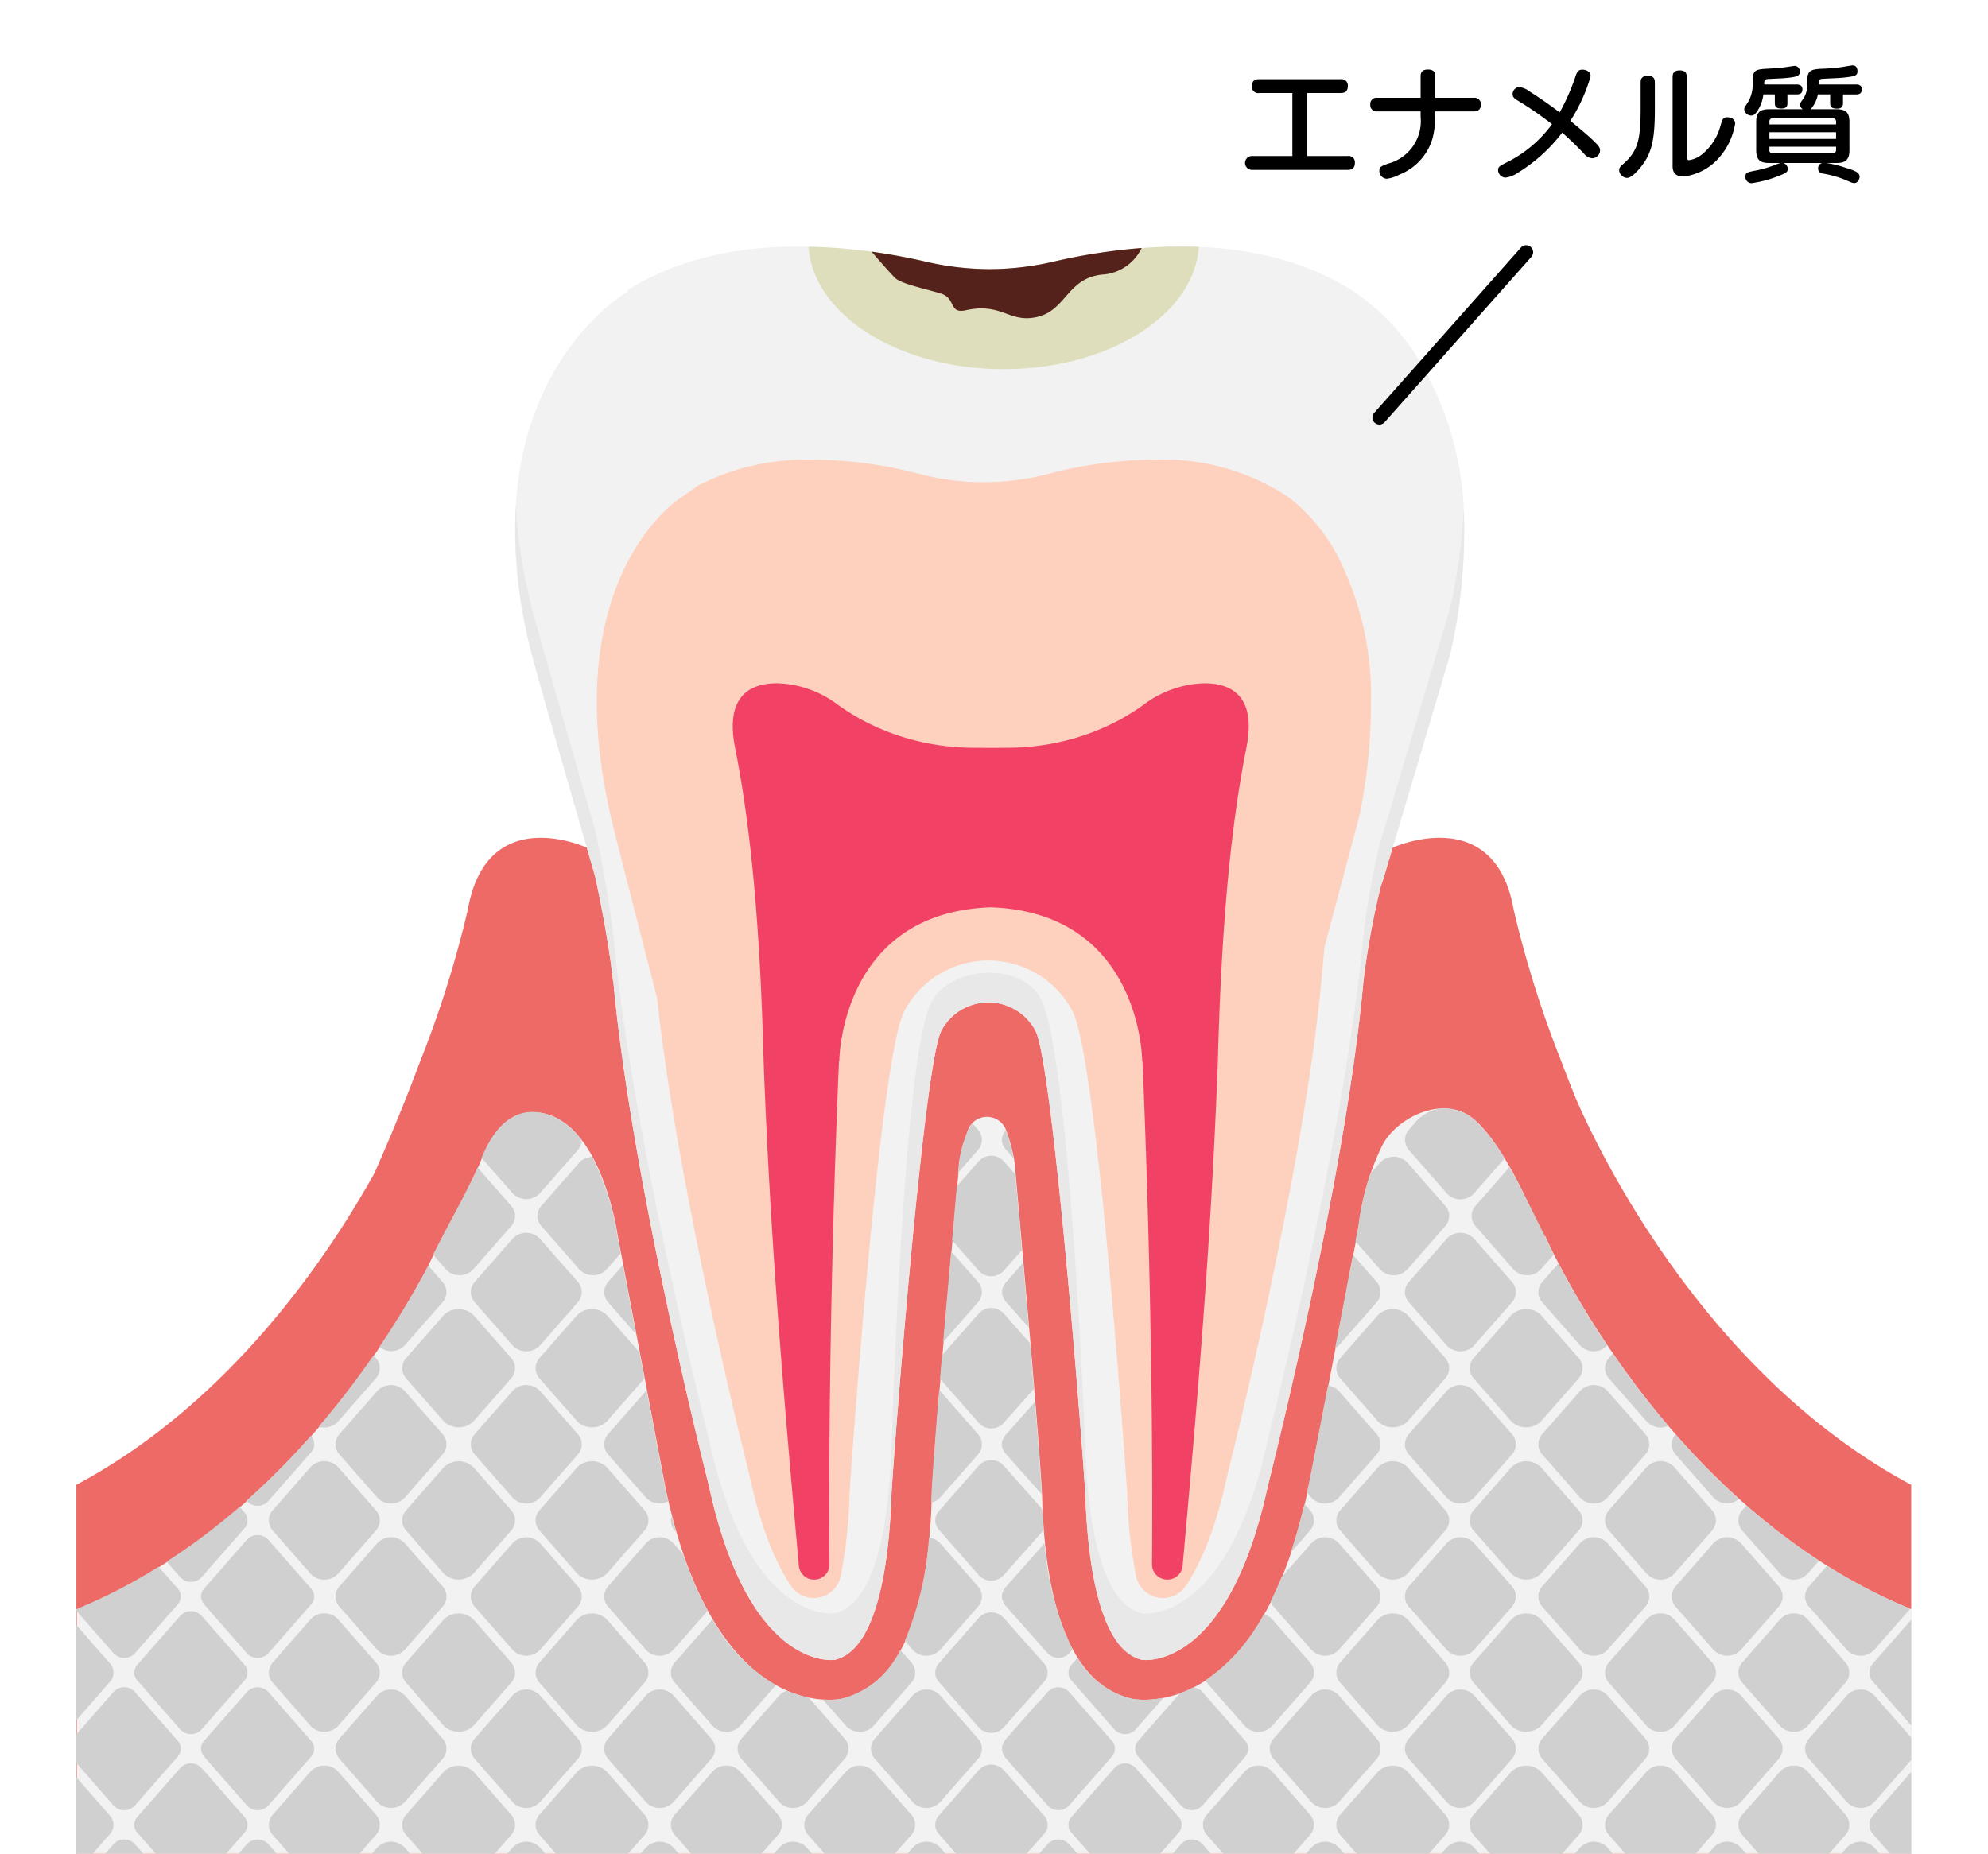<svg xmlns="http://www.w3.org/2000/svg" viewBox="0 0 187.5 174.868"><defs><style>.cls-1{fill:#f2f2f2;}.cls-2{fill:#ed6a67;}.cls-3{fill:#fdd1be;}.cls-4{fill:#e8e8e8;}.cls-5{fill:#d0d0d0;}.cls-6{fill:#f14265;}.cls-7{fill:#dedebd;}.cls-8{fill:#54221a;}.cls-9{fill:none;}</style></defs><g id="レイヤー_2" data-name="レイヤー 2"><g id="レイヤー_1-2" data-name="レイヤー 1"><path class="cls-1" d="M134.874,35.887a21.004,21.004,0,0,0-7.424-8.54c-5.125-3.203-11.109-4.154-16.615-4.082A53.595,53.595,0,0,0,99.308,24.695a26.987,26.987,0,0,1-5.974.694,26.988,26.988,0,0,1-5.974-.694,53.595,53.595,0,0,0-11.527-1.43c-5.507-.072-11.49.879-16.615,4.082,0,0-.004.056-.013.156-1.995,1.236-14.946,10.295-9.148,33.836-.047.136,5.372,18.911,6.084,21.379H56.141s1.214,5.49,1.679,9.833l.023-.023c1.697,18.889,9.013,47.612,9.013,47.612,3.806,17.669,11.871,16.446,11.871,16.446,4.193-.974,5.15-9.805,5.35-15.545.069-1.978,2.991-40.588,4.711-43.815a5.021,5.021,0,0,1,8.864,0c1.72,3.227,4.642,41.837,4.711,43.815.201,5.74,1.157,14.571,5.35,15.545,0,0,8.065,1.223,11.871-16.446,0,0,7.311-28.703,9.011-47.592l.003.003A73.92,73.92,0,0,1,130.219,83.657h0c.148-.433.229-.668.229-.668l6.311-21.218a50.828,50.828,0,0,0,1.33-11.603A29.985,29.985,0,0,0,134.874,35.887Z"/><path class="cls-2" d="M179.66,174.868h.599V140.07c-20.177-10.768-30.285-33.258-31.742-36.707-.41-1.04-.824-2.079-1.215-3.127a100.668,100.668,0,0,1-4.544-14.451c-1.812-10.186-11.411-5.818-11.411-5.818l-.899,3.022s-.082.235-.229.668a73.92,73.92,0,0,0-1.62,8.894l-.003-.003c-1.7,18.889-9.011,47.592-9.011,47.592-3.806,17.669-11.871,16.446-11.871,16.446-4.193-.974-5.15-9.805-5.35-15.545-.069-1.978-2.991-40.588-4.711-43.815a5.021,5.021,0,0,0-8.864,0c-1.72,3.227-4.642,41.837-4.711,43.815-.201,5.74-1.157,14.571-5.35,15.545,0,0-8.065,1.223-11.871-16.446,0,0-7.316-28.723-9.013-47.612l-.023.023c-.465-4.342-1.679-9.833-1.679-9.833h0c-.129-.448-.415-1.437-.794-2.75,0,0-9.408-4.369-11.22,5.818A100.667,100.667,0,0,1,39.584,100.236c-1.318,3.534-2.757,7.017-4.283,10.461-4.733,8.475-13.933,21.813-28.098,29.373v34.798H179.66Z"/><path class="cls-1" d="M180.297,174.868V151.816c-23.39-9.554-34.57-35.229-34.57-35.229l-.045.494c-.082-.202-.16-.406-.244-.607-1.311-3.167-3.724-8.509-6.343-10.825-2.809-2.484-7.313-.292-8.715,2.383a23.387,23.387,0,0,0-2.237,7.682c-2.377,12.561-4.595,24.089-4.858,25.191-3.821,17.553-12.022,19.448-15.37,19.448a6.08,6.08,0,0,1-.942-.066l-.145-.022-.143-.032c-7.798-1.812-8.255-14.925-8.407-19.273-.095-2.117-.645-9.187-1.248-16.11L95.717,109.878c-.022-.166-.043-.324-.065-.49a15.786,15.786,0,0,0-.787-2.838,1.917,1.917,0,0,0-3.55.001,15.785,15.785,0,0,0-.787,2.838l-.065.489-1.314,14.973c-.609,6.905-1.159,13.971-1.255,16.126-.151,4.315-.61,17.446-8.401,19.256l-.154.035-.156.024a6.333,6.333,0,0,1-.925.062c-3.348,0-11.549-1.896-15.397-19.559-.109-.456-.112-.545-4.605-24.257,0,0-1.401-10.066-6.788-11.463-3.202-.831-5.013,1.673-6.051,4.27-1.335,3.341-3.659,7.009-5.169,10.392-3.811,7.15-14.644,24.58-33.006,32.08v23.052Z"/><path class="cls-3" d="M129.305,66.296a28.802,28.802,0,0,0-2.492-12.467,17.168,17.168,0,0,0-5.214-6.883l-.152-.1a21.381,21.381,0,0,0-12.483-3.485l-.485.004a40.068,40.068,0,0,0-9.542,1.328,24.14,24.14,0,0,1-12.291,0,40.085,40.085,0,0,0-9.562-1.328l-.466-.004a22.359,22.359,0,0,0-10.999,2.558l-.004.05-1.502,1.04c-1.165.807-11.252,8.493-6.615,29.531l.116.529c.353,1.461,1.647,6.562,4.363,17.1,1.954,18.339,8.639,44.722,8.709,44.997l.033.143c1.092,5.071,2.535,8.308,3.902,10.321a2.59,2.59,0,0,0,4.665-.919,45.672,45.672,0,0,0,.841-7.807c.013-.383,2.771-41.03,5.173-45.537a8.974,8.974,0,0,1,15.842,0c2.394,4.494,5.16,45.152,5.173,45.537a45.663,45.663,0,0,0,.84,7.807,2.59,2.59,0,0,0,4.665.919c1.366-2.013,2.809-5.25,3.901-10.322l.033-.143c.072-.284,7.253-28.62,8.905-46.971l.256-2.833L128.226,76.92A52.56,52.56,0,0,0,129.305,66.296Z"/><path class="cls-4" d="M136.76,57.379l-6.311,21.218s-.082.235-.229.668a73.919,73.919,0,0,0-1.62,8.894l-.003-.003c-1.7,18.889-9.011,47.592-9.011,47.592-3.806,17.669-11.871,16.446-11.871,16.446-4.193-.974-5.15-9.805-5.35-15.545-.069-1.978-1.498-36.644-4.123-42.272-1.7-3.646-8.56-3.378-10.414.192-2.609,5.024-3.68,40.102-3.749,42.08-.201,5.74-1.157,14.571-5.35,15.545,0,0-8.065,1.223-11.871-16.446,0,0-7.316-28.723-9.013-47.612l-.023.023c-.465-4.342-1.679-9.833-1.679-9.833h0c-.713-2.468-6.131-21.242-6.084-21.379a49.542,49.542,0,0,1-1.412-9.198,45.329,45.329,0,0,0,1.412,13.59c-.047.136,5.372,18.911,6.084,21.379H56.141s1.214,5.49,1.679,9.833l.023-.023c1.697,18.889,9.013,47.612,9.013,47.612,3.806,17.669,11.871,16.446,11.871,16.446,4.193-.974,5.15-9.805,5.35-15.545.069-1.978,2.991-40.588,4.711-43.815a5.021,5.021,0,0,1,8.864,0c1.72,3.227,4.642,41.837,4.711,43.815.201,5.74,1.157,14.571,5.35,15.545,0,0,8.065,1.223,11.871-16.446,0,0,7.311-28.703,9.011-47.592l.003.003A73.92,73.92,0,0,1,130.219,83.657c.148-.433.229-.668.229-.668l6.311-21.218a50.828,50.828,0,0,0,1.33-11.603c.003-.71-.017-1.398-.051-2.07A52.861,52.861,0,0,1,136.76,57.379Z"/><path class="cls-5" d="M111.161,172.891a1.11,1.11,0,0,0,0-1.486l-4.038-4.61a1.375,1.375,0,0,0-2.025,0l-4.038,4.61a1.11,1.11,0,0,0,0,1.486l1.732,1.978h6.637Z"/><path class="cls-5" d="M100.774,157.788a1.123,1.123,0,0,0,.285.743l4.038,4.61a1.364,1.364,0,0,0,1.293.417,1.31,1.31,0,0,0,.732-.417l2.611-2.98a9.655,9.655,0,0,1-1.856.185,6.08,6.08,0,0,1-.942-.066l-.145-.022-.143-.032a8.111,8.111,0,0,1-5.014-3.836l-.574.655A1.124,1.124,0,0,0,100.774,157.788Z"/><path class="cls-5" d="M100.833,173.973a1.375,1.375,0,0,0-2.025,0l-.793.895h3.602Z"/><path class="cls-5" d="M113.413,173.973a1.375,1.375,0,0,0-2.025,0l-.785.895h3.594Z"/><path class="cls-5" d="M126.287,174.309a1.775,1.775,0,0,0-2.614,0l-.49.559h3.594Z"/><path class="cls-5" d="M136.311,173.107a1.433,1.433,0,0,0,0-1.918l-3.554-4.057a2.009,2.009,0,0,0-2.794,0l-3.554,4.057a1.433,1.433,0,0,0,0,1.918l1.543,1.761h6.816Z"/><path class="cls-5" d="M123.552,173.107a1.433,1.433,0,0,0,0-1.918l-3.554-4.057a1.775,1.775,0,0,0-2.615,0l-3.554,4.057a1.433,1.433,0,0,0,0,1.918l1.543,1.761h6.637Z"/><path class="cls-5" d="M98.477,173.01a1.288,1.288,0,0,0,0-1.724l-3.814-4.305a1.595,1.595,0,0,0-2.35,0L88.541,171.286a1.288,1.288,0,0,0,0,1.724l1.628,1.858h6.66Z"/><path class="cls-5" d="M88.684,174.309a1.775,1.775,0,0,0-2.614,0l-.49.559h3.594Z"/><path class="cls-5" d="M176.787,174.309a1.775,1.775,0,0,0-2.614,0l-.49.559h3.594Z"/><path class="cls-5" d="M85.948,173.107a1.433,1.433,0,0,0,0-1.918l-3.554-4.057a1.775,1.775,0,0,0-2.614,0l-3.554,4.057a1.433,1.433,0,0,0,0,1.918l1.543,1.761h6.637Z"/><path class="cls-5" d="M119.751,164.968a1.423,1.423,0,0,0,.148.617,1.498,1.498,0,0,0,.22.342l.441.503,3.114,3.554a1.775,1.775,0,0,0,2.614,0l3.114-3.554.441-.503a1.433,1.433,0,0,0,0-1.918l-3.554-4.057a1.775,1.775,0,0,0-2.614,0l-3.554,4.057A1.451,1.451,0,0,0,119.751,164.968Z"/><path class="cls-5" d="M94.831,164.106a1.31,1.31,0,0,0-.137.227,1.137,1.137,0,0,0-.093.154c-.008.019-.016.037-.023.056a1.228,1.228,0,0,0,.132,1.086,1.299,1.299,0,0,0,.121.201l3.977,4.491a1.375,1.375,0,0,0,2.025,0l4.038-4.61a1.11,1.11,0,0,0,0-1.486l-4.038-4.61a1.375,1.375,0,0,0-2.025,0l-.929,1.061v-.049Z"/><path class="cls-5" d="M121.775,154.8l-1.777-2.028a1.658,1.658,0,0,0-.802-.485,17.433,17.433,0,0,1-5.506,6.23,1.444,1.444,0,0,0,.139.23l3.554,4.057a1.775,1.775,0,0,0,2.615,0l3.554-4.057a1.433,1.433,0,0,0,0-1.918Z"/><path class="cls-5" d="M139.047,169.984l3.554-4.057a1.433,1.433,0,0,0,0-1.918l-3.554-4.057a1.775,1.775,0,0,0-2.614,0l-3.554,4.057a1.433,1.433,0,0,0,0,1.918l3.114,3.554.441.503v0A1.775,1.775,0,0,0,139.047,169.984Z"/><path class="cls-5" d="M151.627,174.309a1.775,1.775,0,0,0-2.614,0l-.49.559h3.594Z"/><path class="cls-5" d="M149.013,159.952l-3.554,4.057a1.451,1.451,0,0,0-.368.959,1.43,1.43,0,0,0,.201.725l.006.013a1.539,1.539,0,0,0,.161.22l3.554,4.057a1.775,1.775,0,0,0,2.614,0l3.554-4.057a1.433,1.433,0,0,0,0-1.918l-3.554-4.057A1.775,1.775,0,0,0,149.013,159.952Z"/><path class="cls-5" d="M161.471,173.107a1.433,1.433,0,0,0,0-1.918l-3.114-3.554-.441-.503a1.775,1.775,0,0,0-2.614,0l-3.554,4.057a1.433,1.433,0,0,0,0,1.918l1.543,1.761h6.637Z"/><path class="cls-5" d="M156.248,152.234a1.745,1.745,0,0,0-.553.223,1.623,1.623,0,0,0-.366.292c-.008.009-.018.015-.026.024h-0l-3.554,4.057a1.433,1.433,0,0,0,0,1.918l3.554,4.057a1.769,1.769,0,0,0,1.91.464,1.701,1.701,0,0,0,.223-.098,1.63,1.63,0,0,0,.482-.366l3.554-4.057a1.433,1.433,0,0,0,0-1.918l-1.777-2.028-1.777-2.028a1.73,1.73,0,0,0-1.307-.574A1.844,1.844,0,0,0,156.248,152.234Z"/><path class="cls-5" d="M174.051,173.107a1.433,1.433,0,0,0,0-1.918l-3.554-4.057a1.775,1.775,0,0,0-2.614,0l-3.554,4.057a1.433,1.433,0,0,0,0,1.918l1.543,1.761h6.637Z"/><path class="cls-5" d="M164.207,174.309a1.775,1.775,0,0,0-2.614,0l-.49.559h3.594Z"/><path class="cls-5" d="M161.593,145.592l-3.554,4.057a1.433,1.433,0,0,0,0,1.918l3.554,4.057 0.0 0c.008.009.018.015.026.024a1.622,1.622,0,0,0,.366.292,1.727,1.727,0,0,0,.471.197,1.826,1.826,0,0,0,.444.061,1.73,1.73,0,0,0,1.307-.574l3.554-4.057a1.496,1.496,0,0,0,.276-.457,1.415,1.415,0,0,0,.092-.502,1.45,1.45,0,0,0-.368-.959L164.207,145.592A1.775,1.775,0,0,0,161.593,145.592Z"/><path class="cls-5" d="M148.891,173.107a1.433,1.433,0,0,0,0-1.918l-3.554-4.057a2.009,2.009,0,0,0-2.794,0l-3.554,4.057a1.433,1.433,0,0,0,0,1.918l1.543,1.761h6.816Z"/><path class="cls-5" d="M164.328,144.39l3.554,4.057a1.775,1.775,0,0,0,2.614,0l1.07-1.221a60.615,60.615,0,0,1-6.852-5.198l-.387.441a1.437,1.437,0,0,0,0,1.921Z"/><path class="cls-5" d="M139.047,174.309a1.775,1.775,0,0,0-2.614,0l-.49.559h3.594Z"/><path class="cls-5" d="M164.207,159.952a1.775,1.775,0,0,0-2.614,0l-3.554,4.057a1.45,1.45,0,0,0-.368.959,1.429,1.429,0,0,0,.201.725l.006.013a1.539,1.539,0,0,0,.161.22l3.051,3.483.503.574 0.0 0a1.775,1.775,0,0,0,2.614,0l3.554-4.057a1.492,1.492,0,0,0,.236-.375,1.417,1.417,0,0,0,.128-.538c0-.015.004-.031.004-.046a1.451,1.451,0,0,0-.368-.959Z"/><path class="cls-5" d="M170.497,162.804l3.554-4.057a1.433,1.433,0,0,0,0-1.918l-1.777-2.028-1.777-2.028a1.691,1.691,0,0,0-.945-.538,1.845,1.845,0,0,0-.724,0,1.691,1.691,0,0,0-.945.538l-1.777,2.028-1.777,2.028a1.433,1.433,0,0,0,0,1.918l3.554,4.057A1.775,1.775,0,0,0,170.497,162.804Z"/><path class="cls-5" d="M76.104,174.309a1.775,1.775,0,0,0-2.614,0L73,174.868h3.594Z"/><path class="cls-5" d="M107.064,164.968l.002.018a1.1,1.1,0,0,0,.116.465,1.152,1.152,0,0,0,.134.214c.012.015.021.031.034.046l4.038,4.61a1.375,1.375,0,0,0,2.025,0l4.038-4.61a1.162,1.162,0,0,0,.214-.354,1.109,1.109,0,0,0,.053-.192,1.098,1.098,0,0,0,.018-.196,1.124,1.124,0,0,0-.285-.743l-3.538-4.038-.5-.571h-0a1.314,1.314,0,0,0-.898-.421,11.228,11.228,0,0,1-1.221.529l-3.944,4.502A1.124,1.124,0,0,0,107.064,164.968Z"/><path class="cls-5" d="M151.748,130.03l3.554,4.057a1.778,1.778,0,0,0,2.026.424,83.314,83.314,0,0,1-5.218-6.813l-.363.414a1.433,1.433,0,0,0,0,1.918Z"/><path class="cls-5" d="M12.73,170.32l4.038-4.61a1.11,1.11,0,0,0,0-1.486L12.73,159.615a1.375,1.375,0,0,0-2.025,0l-3.502,3.998v2.709l3.502,3.998A1.375,1.375,0,0,0,12.73,170.32Z"/><path class="cls-5" d="M35.449,173.107a1.433,1.433,0,0,0,0-1.918l-3.554-4.057a1.775,1.775,0,0,0-2.614,0l-3.554,4.057a1.433,1.433,0,0,0,0,1.918l1.543,1.761h6.637Z"/><path class="cls-5" d="M31.617,134.338a1.629,1.629,0,0,0,.277-.251l3.554-4.057a1.433,1.433,0,0,0,0-1.918l-.22-.252a82.999,82.999,0,0,1-5.168,6.722A1.805,1.805,0,0,0,31.617,134.338Z"/><path class="cls-5" d="M174.173,159.952l-3.554,4.057a1.433,1.433,0,0,0,0,1.918l3.114,3.554.441.503 0.0 0a1.775,1.775,0,0,0,2.614,0l3.472-3.963V163.915l-3.031-3.46-.441-.503v-0A1.775,1.775,0,0,0,174.173,159.952Z"/><path class="cls-5" d="M63.773,144.535q-.215-.741-.418-1.527a1.42,1.42,0,0,0-.077.422,1.451,1.451,0,0,0,.368.96Z"/><path class="cls-5" d="M161.593,141.267a1.756,1.756,0,0,0,2.424.137,72.077,72.077,0,0,1-5.994-6.088,1.426,1.426,0,0,0,.016,1.894Z"/><path class="cls-5" d="M25.31,141.603l4.038-4.61a1.114,1.114,0,0,0,0-1.488l-.038-.043a71.971,71.971,0,0,1-6.061,6.1l.035.04A1.375,1.375,0,0,0,25.31,141.603Z"/><path class="cls-5" d="M45.423,109.228l2.907,3.318a1.775,1.775,0,0,0,2.614,0l3.554-4.057a1.446,1.446,0,0,0,.359-.907,6.409,6.409,0,0,0-3.429-2.517C48.27,104.247,46.468,106.671,45.423,109.228Z"/><path class="cls-5" d="M10.705,172.148a1.304,1.304,0,0,0-.331-.862l-3.171-3.62v7.202H8.746l1.628-1.858A1.304,1.304,0,0,0,10.705,172.148Z"/><path class="cls-5" d="M92.238,108.49a1.433,1.433,0,0,0,0-1.918l-.543-.62a9.544,9.544,0,0,0-1.206,3.431c-.03.164-.05.321-.065.487l-.067.768Z"/><path class="cls-5" d="M127.841,117.1l2.301,2.627a1.775,1.775,0,0,0,2.615,0l3.554-4.057a1.433,1.433,0,0,0,0-1.918l-3.554-4.057a1.775,1.775,0,0,0-2.615,0l-.911,1.04a27.671,27.671,0,0,0-1.127,4.972C128.017,116.173,127.929,116.636,127.841,117.1Z"/><path class="cls-5" d="M94.831,108.393l.756.854a15.694,15.694,0,0,0-.726-2.612l-.031.035a1.335,1.335,0,0,0-.253.436,1.085,1.085,0,0,0,0,.852A1.334,1.334,0,0,0,94.831,108.393Z"/><path class="cls-5" d="M132.879,108.49l3.554,4.057a1.738,1.738,0,0,0,2.614,0l2.849-3.252a16.07,16.07,0,0,0-2.839-3.654,4.265,4.265,0,0,0-2.548-1.067,3.72,3.72,0,0,0-3.038,1.322l-.593.677A1.455,1.455,0,0,0,132.879,108.49Z"/><path class="cls-5" d="M84.913,155.647a8.463,8.463,0,0,1-5.459,4.578l-.154.035-.156.024a6.333,6.333,0,0,1-.925.062c-.188,0-.394-.007-.611-.022l2.173,2.48a1.775,1.775,0,0,0,2.614,0l3.554-4.057a1.433,1.433,0,0,0,0-1.918Z"/><path class="cls-5" d="M69.567,164.968a1.429,1.429,0,0,0,.201.725l.006.013a1.534,1.534,0,0,0,.161.22l3.051,3.483.503.574 0.0 0a1.775,1.775,0,0,0,2.614,0l3.554-4.057a1.496,1.496,0,0,0,.236-.375,1.416,1.416,0,0,0,.128-.538c0-.015.004-.031.004-.046a1.451,1.451,0,0,0-.368-.959l-3.389-3.868a10.648,10.648,0,0,1-2.041-.648,1.635,1.635,0,0,0-.739.459l-3.554,4.057A1.451,1.451,0,0,0,69.567,164.968Z"/><path class="cls-5" d="M63.278,157.788a1.451,1.451,0,0,0,.368.959l3.554,4.057a1.769,1.769,0,0,0,1.91.464,1.707,1.707,0,0,0,.287-.134,1.455,1.455,0,0,0,.418-.33l3.357-3.832a16.384,16.384,0,0,1-5.971-6.2l-0.0 0-3.554,4.057A1.451,1.451,0,0,0,63.278,157.788Z"/><path class="cls-5" d="M73.368,173.107a1.433,1.433,0,0,0,0-1.918l-3.114-3.554-.441-.503h-0a1.775,1.775,0,0,0-2.614,0l-3.554,4.057a1.433,1.433,0,0,0,0,1.918l1.543,1.761h6.637Z"/><path class="cls-5" d="M63.524,174.309a1.775,1.775,0,0,0-2.614,0l-.49.559h3.594Z"/><path class="cls-5" d="M60.91,159.952l-3.554,4.057a1.451,1.451,0,0,0-.368.959,1.43,1.43,0,0,0,.201.725l.006.013a1.543,1.543,0,0,0,.161.22l3.554,4.057a1.775,1.775,0,0,0,2.614,0l3.554-4.057a1.433,1.433,0,0,0,0-1.918l-3.554-4.057A1.775,1.775,0,0,0,60.91,159.952Z"/><path class="cls-5" d="M86.07,159.952l-3.554,4.057a1.433,1.433,0,0,0,0,1.918l3.114,3.554.441.503v0a1.775,1.775,0,0,0,2.614,0l3.554-4.057a1.433,1.433,0,0,0,0-1.918l-3.114-3.554-.441-.503v-0A1.775,1.775,0,0,0,86.07,159.952Z"/><path class="cls-5" d="M31.648,164.968a1.423,1.423,0,0,0,.148.617,1.499,1.499,0,0,0,.22.342l.441.503,3.114,3.554a1.775,1.775,0,0,0,2.614,0l3.113-3.554.441-.503a1.433,1.433,0,0,0,0-1.918l-3.554-4.057a1.775,1.775,0,0,0-2.614,0l-3.554,4.057A1.451,1.451,0,0,0,31.648,164.968Z"/><path class="cls-5" d="M48.208,173.107a1.433,1.433,0,0,0,0-1.918l-3.554-4.057a2.009,2.009,0,0,0-2.794,0l-3.554,4.057a1.433,1.433,0,0,0,0,1.918l1.543,1.761h6.816Z"/><path class="cls-5" d="M38.185,174.309a1.775,1.775,0,0,0-2.614,0l-.49.559h3.594Z"/><path class="cls-5" d="M33.672,154.8l-1.777-2.028a1.691,1.691,0,0,0-.945-.538,1.845,1.845,0,0,0-.724,0,1.691,1.691,0,0,0-.945.538l-1.777,2.028-1.777,2.028a1.433,1.433,0,0,0,0,1.918l3.554,4.057a1.775,1.775,0,0,0,2.614,0l3.554-4.057a1.433,1.433,0,0,0,0-1.918Z"/><path class="cls-5" d="M60.788,173.107a1.433,1.433,0,0,0,0-1.918l-3.554-4.057a2.009,2.009,0,0,0-2.794,0l-3.554,4.057a1.433,1.433,0,0,0,0,1.918l1.543,1.761h6.816Z"/><path class="cls-5" d="M50.944,174.309a1.775,1.775,0,0,0-2.614,0l-.49.559h3.594Z"/><path class="cls-5" d="M50.944,169.984l3.554-4.057a1.433,1.433,0,0,0,0-1.918l-3.554-4.057a1.775,1.775,0,0,0-2.614,0l-3.554,4.057a1.433,1.433,0,0,0,0,1.918l3.113,3.554.441.503v0A1.775,1.775,0,0,0,50.944,169.984Z"/><path class="cls-5" d="M41.86,152.772l-3.554,4.057a1.433,1.433,0,0,0,0,1.918l3.554,4.057a2.009,2.009,0,0,0,2.794,0l3.554-4.057a1.433,1.433,0,0,0,0-1.918l-3.554-4.057a2.009,2.009,0,0,0-2.794,0Z"/><path class="cls-5" d="M142.543,124.055l-3.554,4.057a1.433,1.433,0,0,0,0,1.918l3.554,4.057a2.009,2.009,0,0,0,2.794 0l3.554-4.057a1.433,1.433,0,0,0,0-1.918l-3.554-4.057a2.009,2.009,0,0,0-2.794,0Z"/><path class="cls-5" d="M139.047,116.875a1.775,1.775,0,0,0-2.614,0l-3.554,4.057a1.433,1.433,0,0,0,0,1.918l3.114,3.554.441.503v0a1.775,1.775,0,0,0,2.614,0l3.554-4.057a1.433,1.433,0,0,0,0-1.918Z"/><path class="cls-5" d="M12.957,171.405a1.11,1.11,0,0,0,0,1.486l1.732,1.978h6.637l1.732-1.978a1.11,1.11,0,0,0,0-1.486L19.02,166.795a1.375,1.375,0,0,0-2.025,0Z"/><path class="cls-5" d="M145.09,121.891a1.43,1.43,0,0,0,.201.725l.006.013a1.539,1.539,0,0,0,.161.22l3.554,4.057a1.771,1.771,0,0,0,2.58.025,82.798,82.798,0,0,1-4.618-7.731l-1.517,1.731A1.451,1.451,0,0,0,145.09,121.891Z"/><path class="cls-5" d="M94.694,121.256a1.137,1.137,0,0,0-.093.154c-.008.019-.016.037-.023.056a1.228,1.228,0,0,0,.132,1.086,1.299,1.299,0,0,0,.121.201L97.026,125.231l-.034-.388-.501-5.709L94.831,121.029A1.31,1.31,0,0,0,94.694,121.256Z"/><path class="cls-5" d="M92.313,123.904l-3.464,3.954c-.064.747-.126,1.487-.186,2.213l3.65,4.167a1.595,1.595,0,0,0,2.35,0l.172-.196,2.679-3.022c-.113-1.389-.234-2.839-.36-4.304l-2.491-2.812A1.595,1.595,0,0,0,92.313,123.904Z"/><path class="cls-5" d="M129.963,124.055l-3.554,4.057a1.433,1.433,0,0,0,0,1.918l3.554,4.057a2.009,2.009,0,0,0,2.794,0l3.554-4.057a1.433,1.433,0,0,0,0-1.918l-3.554-4.057a2.009,2.009,0,0,0-2.794,0Z"/><path class="cls-5" d="M127.6,118.373c-.585,3.088-1.153,6.066-1.674,8.795a1.579,1.579,0,0,0,.362-.261l3.114-3.554.441-.503a1.433,1.433,0,0,0,0-1.918Z"/><path class="cls-5" d="M50.944,131.232a1.775,1.775,0,0,0-2.614,0l-3.554,4.057a1.437,1.437,0,0,0,0,1.921l3.554,4.057a1.775,1.775,0,0,0,2.614,0l3.554-4.057a1.437,1.437,0,0,0,0-1.921Z"/><path class="cls-5" d="M54.44,138.415l-3.554,4.057a1.433,1.433,0,0,0,0,1.918l3.554,4.057a2.009,2.009,0,0,0,2.794-.003l3.554-4.057a1.433,1.433,0,0,0,0-1.918l-3.554-4.057a2.009,2.009,0,0,0-2.794.003Z"/><path class="cls-5" d="M41.86,138.415l-3.554,4.057a1.433,1.433,0,0,0,0,1.918l3.554,4.057a2.009,2.009,0,0,0,2.794-.003l3.554-4.057a1.433,1.433,0,0,0,0-1.918l-3.554-4.057a2.009,2.009,0,0,0-2.794.003Z"/><path class="cls-5" d="M12.957,157.045a1.109,1.109,0,0,0,0,1.485l4.038,4.61a1.365,1.365,0,0,0,1.293.417,1.31,1.31,0,0,0,.732-.417l4.038-4.61a1.11,1.11,0,0,0,0-1.486L19.02,152.436a1.375,1.375,0,0,0-2.025,0Z"/><path class="cls-5" d="M19.02,148.783l4.038-4.61a1.114,1.114,0,0,0,0-1.488l-.465-.531a60.437,60.437,0,0,1-6.878,5.168l1.28,1.461A1.375,1.375,0,0,0,19.02,148.783Z"/><path class="cls-5" d="M38.185,131.232a1.775,1.775,0,0,0-2.614,0l-3.554,4.057a1.437,1.437,0,0,0,0,1.921l3.554,4.057a1.775,1.775,0,0,0,2.614,0l3.554-4.057a1.437,1.437,0,0,0,0-1.921Z"/><path class="cls-5" d="M13.514,174.868l-.784-.895a1.375,1.375,0,0,0-2.025,0l-.784.895Z"/><path class="cls-5" d="M56.988,136.249a1.451,1.451,0,0,0,.368.96l3.554,4.057a1.764,1.764,0,0,0,2.108.365c-.065-.281-.133-.556-.196-.845-.079-.331-.104-.478-1.832-9.612-.024.024-.057.032-.08.058l-3.554,4.057A1.45,1.45,0,0,0,56.988,136.249Z"/><path class="cls-5" d="M89.707,118.042l-.597,6.801q-.077.877-.153,1.753l3.281-3.746a1.433,1.433,0,0,0,0-1.918Z"/><path class="cls-5" d="M139.168,113.752a1.433,1.433,0,0,0,0,1.918l3.554,4.057a1.775,1.775,0,0,0,2.614,0l1.203-1.373c-.567-1.125-.851-1.775-.851-1.775s-2.081-4.269-3.328-6.471Z"/><path class="cls-5" d="M92.313,109.544l-2.067,2.36-.448,5.103,2.515,2.871a1.595,1.595,0,0,0,2.35,0l1.724-1.945-.628-7.152-1.096-1.237A1.595,1.595,0,0,0,92.313,109.544Z"/><path class="cls-5" d="M42.04,119.727a1.775,1.775,0,0,0,2.614,0l3.554-4.057a1.433,1.433,0,0,0,0-1.918l-3.172-3.621c-1.167,2.673-2.85,5.517-4.187,8.237Z"/><path class="cls-5" d="M10.374,158.65a1.288,1.288,0,0,0,0-1.724l-3.171-3.62v8.964Z"/><path class="cls-5" d="M54.62,109.695l-3.554,4.057a1.433,1.433,0,0,0,0,1.918l3.554,4.057a1.775,1.775,0,0,0,2.614,0l1.306-1.49c-.106-.558-.212-1.12-.323-1.707a25.251,25.251,0,0,0-2.371-7.392A1.711,1.711,0,0,0,54.62,109.695Z"/><path class="cls-5" d="M54.44,124.055l-3.554,4.057a1.433,1.433,0,0,0,0,1.918l3.554,4.057a2.009,2.009,0,0,0,2.794 0l3.542-4.043c-.146-.771-.301-1.593-.47-2.483l-3.072-3.506a2.009,2.009,0,0,0-2.794,0Z"/><path class="cls-5" d="M12.73,155.96l4.038-4.61a1.11,1.11,0,0,0,0-1.486l-1.81-2.066a51.544,51.544,0,0,1-7.755,4.009v.155l3.502,3.998A1.375,1.375,0,0,0,12.73,155.96Z"/><path class="cls-5" d="M50.944,116.875a1.775,1.775,0,0,0-2.614,0l-3.554,4.057a1.433,1.433,0,0,0,0,1.918l3.113,3.554.441.503v0a1.775,1.775,0,0,0,2.614,0l3.554-4.057a1.433,1.433,0,0,0,0-1.918Z"/><path class="cls-5" d="M56.988,121.891a1.43,1.43,0,0,0,.201.725l.006.013a1.543,1.543,0,0,0,.161.22l2.626,2.997c-.361-1.905-.77-4.068-1.232-6.506l-1.394,1.591A1.451,1.451,0,0,0,56.988,121.891Z"/><path class="cls-5" d="M41.86,124.055l-3.554,4.057a1.433,1.433,0,0,0,0,1.918l3.554,4.057a2.009,2.009,0,0,0,2.794,0l3.554-4.057a1.433,1.433,0,0,0,0-1.918l-3.554-4.057a2.009,2.009,0,0,0-2.794,0Z"/><path class="cls-5" d="M40.375,119.374c-.054.117-.114.237-.166.354a84.075,84.075,0,0,1-4.428,7.33,1.755,1.755,0,0,0,2.404-.152l3.113-3.554.441-.503a1.433,1.433,0,0,0,0-1.918Z"/><path class="cls-5" d="M155.303,138.412l-3.554,4.057a1.437,1.437,0,0,0,0,1.921l3.554,4.057a1.775,1.775,0,0,0,2.614,0l3.554-4.057a1.437,1.437,0,0,0,0-1.921l-3.554-4.057A1.775,1.775,0,0,0,155.303,138.412Z"/><path class="cls-5" d="M92.313,152.621l-3.772,4.305a1.288,1.288,0,0,0,0,1.724l1.886,2.153,1.886,2.153a1.484,1.484,0,0,0,.537.387,1.593,1.593,0,0,0,.313.097,1.659,1.659,0,0,0,.651,0,1.593,1.593,0,0,0,.313-.097,1.485,1.485,0,0,0,.537-.387l.004-.005,3.81-4.301a1.287,1.287,0,0,0,.002-1.72l-.002-.004-.002-.002-3.813-4.303A1.595,1.595,0,0,0,92.313,152.621Z"/><path class="cls-5" d="M38.185,145.592a1.775,1.775,0,0,0-2.614,0L32.016,149.649a1.433,1.433,0,0,0,0,1.918l3.554,4.057a1.775,1.775,0,0,0,2.614,0l3.554-4.057a1.433,1.433,0,0,0,0-1.918Z"/><path class="cls-5" d="M94.611,150.111c-.01.024-.024.047-.033.072a1.085,1.085,0,0,0,0.0.852v0c.009.024.022.047.032.071a1.304,1.304,0,0,0,.22.365l3.977,4.491a1.395,1.395,0,0,0,2.041,0l.312-.356a27.748,27.748,0,0,1-2.636-10.029L94.831,149.746A1.305,1.305,0,0,0,94.611,150.111Z"/><path class="cls-5" d="M60.91,145.592,57.356,149.649a1.45,1.45,0,0,0-.368.959,1.417,1.417,0,0,0,.092.502,1.496,1.496,0,0,0,.276.457l1.895,2.163,1.66,1.895a1.691,1.691,0,0,0,.945.538,1.762,1.762,0,0,0,1.669-.538l3.212-3.666a34.068,34.068,0,0,1-2.31-5.337l-.901-1.029A1.775,1.775,0,0,0,60.91,145.592Z"/><path class="cls-5" d="M123.023,141.866q-.592,2.523-1.299,4.61l1.827-2.086a1.437,1.437,0,0,0,0-1.921Z"/><path class="cls-5" d="M50.944,145.592a1.775,1.775,0,0,0-2.614,0L44.776,149.649a1.433,1.433,0,0,0,0,1.918l3.554,4.057a1.781,1.781,0,0,0,2.017.431,1.653,1.653,0,0,0,.597-.431l3.554-4.057a1.496,1.496,0,0,0,.276-.457,1.414,1.414,0,0,0,.092-.502,1.451,1.451,0,0,0-.368-.959Z"/><path class="cls-5" d="M54.44,152.772l-3.554,4.057a1.433,1.433,0,0,0,0,1.918l3.554,4.057a2.009,2.009,0,0,0,2.794,0l3.554-4.057a1.433,1.433,0,0,0,0-1.918l-3.554-4.057a2.009,2.009,0,0,0-2.794,0Z"/><path class="cls-5" d="M88.684,145.592a1.676,1.676,0,0,0-1.069-.526,30.39,30.39,0,0,1-2.276,9.724l.731.834a1.652,1.652,0,0,0,.597.431,1.78,1.78,0,0,0,2.017-.431l3.554-4.057a1.433,1.433,0,0,0,0-1.918Z"/><path class="cls-5" d="M149.013,145.592l-3.554,4.057a1.451,1.451,0,0,0-.368.959,1.417,1.417,0,0,0,.092.502,1.498,1.498,0,0,0,.276.457l1.895,2.163,1.66,1.895a1.692,1.692,0,0,0,.945.538,1.762,1.762,0,0,0,1.669-.538l3.554-4.057a1.433,1.433,0,0,0,0-1.918L151.627,145.592A1.775,1.775,0,0,0,149.013,145.592Z"/><path class="cls-5" d="M142.543,152.772l-3.554,4.057a1.433,1.433,0,0,0,0,1.918l3.554,4.057a2.009,2.009,0,0,0,2.794,0l3.554-4.057a1.433,1.433,0,0,0,0-1.918l-3.554-4.057a2.009,2.009,0,0,0-2.794,0Z"/><path class="cls-5" d="M180.166,151.767a51.773,51.773,0,0,1-7.848-4.058l-1.7,1.94a1.433,1.433,0,0,0,0,1.918l3.554,4.057a1.653,1.653,0,0,0,.597.431,1.781,1.781,0,0,0,2.017-.431Z"/><path class="cls-5" d="M139.047,145.592a1.775,1.775,0,0,0-2.614,0l-3.554,4.057a1.433,1.433,0,0,0,0,1.918l3.554,4.057a1.692,1.692,0,0,0,.945.538,1.839,1.839,0,0,0,.362.036,1.73,1.73,0,0,0,1.307-.574l3.554-4.057a1.496,1.496,0,0,0,.276-.457,1.413,1.413,0,0,0,.092-.502,1.451,1.451,0,0,0-.368-.959Z"/><path class="cls-5" d="M126.287,145.592a1.775,1.775,0,0,0-2.614,0l-2.812,3.21q-.497,1.217-1.025,2.271c.004.012.002.025.007.037a1.498,1.498,0,0,0,.276.457l3.554,4.057a1.775,1.775,0,0,0,2.614,0l3.554-4.057a1.433,1.433,0,0,0,0-1.918Z"/><path class="cls-5" d="M129.963,152.772l-3.554,4.057a1.433,1.433,0,0,0,0,1.918l3.554,4.057a2.009,2.009,0,0,0,2.794,0l3.554-4.057a1.433,1.433,0,0,0,0-1.918l-3.554-4.057a2.009,2.009,0,0,0-2.794,0Z"/><path class="cls-5" d="M94.578,135.822a1.019,1.019,0,0,0,0,.854,1.332,1.332,0,0,0,.253.436l3.409,3.85-0-.01c-.06-1.343-.304-4.681-.628-8.707L94.831,135.386A1.33,1.33,0,0,0,94.578,135.822Z"/><path class="cls-5" d="M129.963,138.415l-3.554,4.057a1.433,1.433,0,0,0,0,1.918l3.554,4.057a2.009,2.009,0,0,0,2.794-.003l3.554-4.057a1.433,1.433,0,0,0,0-1.918l-3.554-4.057a2.009,2.009,0,0,0-2.794.003Z"/><path class="cls-5" d="M142.543,138.415l-3.554,4.057a1.433,1.433,0,0,0,0,1.918l3.554,4.057a2.009,2.009,0,0,0,2.794-.003l3.554-4.057a1.433,1.433,0,0,0,0-1.918l-3.554-4.057a2.009,2.009,0,0,0-2.794.003Z"/><path class="cls-5" d="M126.287,131.232a1.672,1.672,0,0,0-1.041-.52c-1.041,5.421-1.797,9.287-1.979,10.093l.405.462a1.775,1.775,0,0,0,2.614,0l3.554-4.057a1.437,1.437,0,0,0,0-1.921Z"/><path class="cls-5" d="M139.047,131.232a1.775,1.775,0,0,0-2.614,0l-3.554,4.057a1.437,1.437,0,0,0,0,1.921l3.554,4.057a1.775,1.775,0,0,0,2.614,0l3.554-4.057a1.437,1.437,0,0,0,0-1.921Z"/><path class="cls-5" d="M88.684,131.232c-.031-.036-.078-.048-.111-.08-.369,4.5-.652,8.329-.718,9.816-.008.232-.018.502-.029.782a1.643,1.643,0,0,0,.858-.483l3.554-4.057a1.437,1.437,0,0,0,0-1.921Z"/><path class="cls-5" d="M92.313,138.261l-3.772,4.305a1.292,1.292,0,0,0,0,1.726l3.772,4.305a1.595,1.595,0,0,0,2.35,0l.051-.058,3.706-4.182c-.056-.73-.094-1.393-.121-1.995l-3.415-3.852-.22-.251A1.595,1.595,0,0,0,92.313,138.261Z"/><path class="cls-5" d="M149.013,131.232l-3.554,4.057a1.437,1.437,0,0,0-0,1.921l3.554,4.057a1.775,1.775,0,0,0,2.614,0l3.554-4.057a1.437,1.437,0,0,0,0-1.921L151.627,131.232A1.775,1.775,0,0,0,149.013,131.232Z"/><path class="cls-5" d="M19.247,164.225a1.124,1.124,0,0,0-.285.743l.002.018a1.102,1.102,0,0,0,.116.465,1.158,1.158,0,0,0,.135.214c.012.015.021.031.033.046l4.038,4.61h0a1.375,1.375,0,0,0,2.025,0l4.038-4.61a1.16,1.16,0,0,0,.214-.354,1.1,1.1,0,0,0,.053-.192,1.085,1.085,0,0,0,.018-.196,1.123,1.123,0,0,0-.285-.743l-3.538-4.038-.5-.571a1.375,1.375,0,0,0-2.025,0Z"/><path class="cls-5" d="M31.895,138.412a1.775,1.775,0,0,0-2.614,0l-3.554,4.057a1.437,1.437,0,0,0,0,1.921l3.554,4.057a1.775,1.775,0,0,0,2.614,0l3.554-4.057a1.437,1.437,0,0,0,0-1.921Z"/><path class="cls-5" d="M19.247,149.865a1.124,1.124,0,0,0-.285.743,1.103,1.103,0,0,0,.152.522,1.134,1.134,0,0,0,.133.221l4.038,4.61a1.281,1.281,0,0,0,.463.334,1.377,1.377,0,0,0,.269.083,1.421,1.421,0,0,0,.28.028,1.339,1.339,0,0,0,1.012-.445l4.038-4.61a1.11,1.11,0,0,0,0-1.486l-4.038-4.61v-0c-.006-.007-.014-.012-.02-.018a1.283,1.283,0,0,0-.526-.341,1.404,1.404,0,0,0-.439-.083c-.009-0-.018-.003-.028-.003a1.34,1.34,0,0,0-1.013.445Z"/><path class="cls-5" d="M22.501,174.868h3.594l-.784-.895a1.375,1.375,0,0,0-2.025,0Z"/><path class="cls-5" d="M176.644,171.286a1.288,1.288,0,0,0,0,1.724l1.628,1.858h1.987V167.16Z"/><path class="cls-5" d="M176.313,157.788a1.304,1.304,0,0,0,.331.862l1.886,2.153,1.729,1.974v-9.976l-3.615,4.126A1.304,1.304,0,0,0,176.313,157.788Z"/><path class="cls-6" d="M114.865,100.087c.33-12.601,1.183-21.951,2.689-29.543,1.002-5.049-1.58-6.13-4.106-6.08a9.959,9.959,0,0,0-5.574,2.011,20.785,20.785,0,0,1-2.6,1.601,21.75,21.75,0,0,1-4.996,1.848,22.96,22.96,0,0,1-3.193.523c-.314.029-.613.05-.895.064s-.545.023-.79.026c-1.222.018-2.694.018-3.917,0-.244-.004-.508-.012-.79-.026s-.58-.035-.895-.064a22.959,22.959,0,0,1-3.193-.523A21.749,21.749,0,0,1,81.611,68.076a20.785,20.785,0,0,1-2.6-1.601,9.959,9.959,0,0,0-5.574-2.011c-2.526-.05-5.107,1.031-4.106,6.08,1.506,7.593,2.359,16.942,2.689,29.543.636,17.235,1.989,32.759,3.326,47.626a1.43,1.43,0,0,0,1.427,1.301h.028a1.432,1.432,0,0,0,1.431-1.445c-.18-24.166.9-47.482.9-47.482h.028S79.213,86.095,93.443,85.592c14.23.503,14.282,14.494,14.282,14.494h.028s1.08,23.316.9,47.482a1.432,1.432,0,0,0,1.431,1.445h.028a1.43,1.43,0,0,0,1.427-1.301C112.876,132.846,114.229,117.322,114.865,100.087Z"/><path class="cls-7" d="M94.664,34.823c9.903,0,17.961-5.113,18.406-11.526-.751-.03-1.498-.042-2.235-.033A53.577,53.577,0,0,0,99.308,24.695a26.975,26.975,0,0,1-5.974.694,26.976,26.976,0,0,1-5.974-.694A53.954,53.954,0,0,0,76.257,23.276C76.684,29.698,84.749,34.823,94.664,34.823Z"/><path class="cls-8" d="M104.181,25.885a4.423,4.423,0,0,0,3.495-2.487A55.953,55.953,0,0,0,99.308,24.695a26.975,26.975,0,0,1-5.974.694,26.976,26.976,0,0,1-5.974-.694c-1.52-.353-3.264-.692-5.151-.952.007.008,1.634,1.918,2.217,2.48.585.564,2.84,1.015,4.306,1.466,1.466.451.716,1.942,2.368,1.579,3.454-.759,4.097,1.29,6.803.613C100.61,29.206,100.704,26.094,104.181,25.885Z"/><path d="M127.098,14.72a.591.591,0,0,1,.688.652c0,.605-.415.652-.688.652H118.106a.653.653,0,1,1,0-1.305h3.785v-5.944h-3.121a.595.595,0,0,1-.699-.64c0-.629.45-.665.699-.665h7.664a.597.597,0,0,1,.688.652c0,.617-.439.652-.688.652H123.278v5.944Z"/><path d="M135.375,10.994a8.975,8.975,0,0,1-.249,2.005,5.251,5.251,0,0,1-3.12,3.464,3.549,3.549,0,0,1-1.21.403.738.738,0,0,1-.7-.735c0-.392.142-.451.878-.712a4.142,4.142,0,0,0,3.013-4.401v-.51h-4.081a.587.587,0,0,1-.665-.64.581.581,0,0,1,.665-.641H133.987V7.198c0-.273.071-.64.688-.64.51,0,.699.225.699.64V9.227h3.619a.595.595,0,0,1,.676.641c0,.51-.332.64-.676.64h-3.619Z"/><path d="M143.189,9.511c-.332-.189-.522-.344-.522-.616a.671.671,0,0,1,.629-.688,2.148,2.148,0,0,1,.997.439c.249.154,1.495.961,2.812,1.957a20.209,20.209,0,0,0,1.506-3.44c.119-.332.225-.593.629-.593.297,0,.783.142.783.617a15.868,15.868,0,0,1-1.91,4.211c.997.831,1.649,1.364,2.195,1.898.474.463.605.629.605.901a.765.765,0,0,1-.747.735,1.088,1.088,0,0,1-.771-.439c-.7-.735-1.293-1.305-2.053-1.981a15.287,15.287,0,0,1-4.2,3.796,2.593,2.593,0,0,1-1.162.451.733.733,0,0,1-.688-.712c0-.309.154-.392.735-.688a11.747,11.747,0,0,0,4.354-3.642A33.057,33.057,0,0,0,143.189,9.511Z"/><path d="M156.081,10.283c0,2.562-.225,3.879-1.02,5.066-.107.154-1.02,1.435-1.601,1.435a.78.78,0,0,1-.748-.712c0-.213.083-.344.344-.569,1.447-1.233,1.684-2.384,1.684-5.255V7.768c0-.249.059-.617.664-.617.463,0,.676.178.676.617Zm1.673-3.013c0-.297.083-.629.664-.629.451,0,.676.178.676.629v7.45c0,.213,0,.391.226.391a2.614,2.614,0,0,0,1.163-.51,5.207,5.207,0,0,0,1.72-2.503c.261-.914.297-1.032.724-1.032.178,0,.723.071.723.605a6.398,6.398,0,0,1-1.803,3.512,5.283,5.283,0,0,1-3.061,1.471c-1.032,0-1.032-.735-1.032-1.032Z"/><path d="M169.471,7.97c.214,0,.522.071.522.427,0,.19-.012.51-.51.51h-.901v.818c0,.166,0,.51-.546.51-.451,0-.641-.118-.641-.51V8.906h-1.08a3.623,3.623,0,0,1-.546,1.531c-.261.415-.427.463-.605.463a.657.657,0,0,1-.652-.582c0-.154.024-.19.356-.688a3.242,3.242,0,0,0,.439-1.59V7.59c0-1.032.344-1.056,1.542-1.116.901-.059,1.222-.083,1.601-.142.071-.012.783-.118.818-.118a.486.486,0,0,1,.475.534c0,.403-.166.522-1.542.629-.249.024-1.317.059-1.518.083-.095.012-.285.024-.285.32V7.97Zm-2.634,7.403c-.819,0-1.199-.285-1.199-1.199V11.493c0-.878.356-1.187,1.199-1.187h3.191a.549.549,0,0,1-.249-.416c0-.166.071-.261.309-.593a2.352,2.352,0,0,0,.367-1.341V7.578c0-1.032.475-1.056,1.684-1.103a15.197,15.197,0,0,0,1.685-.166c.297-.047.807-.142.914-.142.38,0,.451.356.451.546,0,.403-.202.475-1.08.582-.617.083-1.614.095-2.242.142-.332.024-.332.166-.332.368v.166h3.547c.225,0,.51.071.51.427,0,.202-.012.51-.51.51h-1.258v.818c0,.178-.024.522-.557.522-.427,0-.652-.107-.652-.522V8.906h-1.163a2.797,2.797,0,0,1-.688,1.4h2.468c.878,0,1.199.344,1.199,1.187v2.681c0,.866-.344,1.199-1.199,1.199h-.996a10.44,10.44,0,0,1,1.755.427c.949.297,1.4.451,1.4.89,0,.142-.131.582-.51.582-.142,0-.225-.036-.771-.273a10.074,10.074,0,0,0-2.195-.629.471.471,0,0,1-.439-.498.494.494,0,0,1,.391-.498h-3.666a.605.605,0,0,1,.415.569c0,.261-.154.391-.913.676a10.707,10.707,0,0,1-2.515.664.584.584,0,0,1-.569-.617c0-.391.201-.427.925-.569a10.012,10.012,0,0,0,1.696-.474,5.364,5.364,0,0,1,.688-.249ZM173.172,11.742v-.249a.299.299,0,0,0-.344-.333h-5.611a.291.291,0,0,0-.333.333v.249Zm0,.735h-6.288v.629h6.288Zm0,1.364h-6.288v.297a.291.291,0,0,0,.333.332h5.611c.225,0,.344-.107.344-.332Z"/><path d="M130.1,40.049a.659.659,0,0,1-.493-1.096l13.84-15.596a.659.659,0,1,1,.986.875l-13.84,15.596A.657.657,0,0,1,130.1,40.049Z"/><rect class="cls-9" width="187.5" height="173.567"/></g></g></svg>